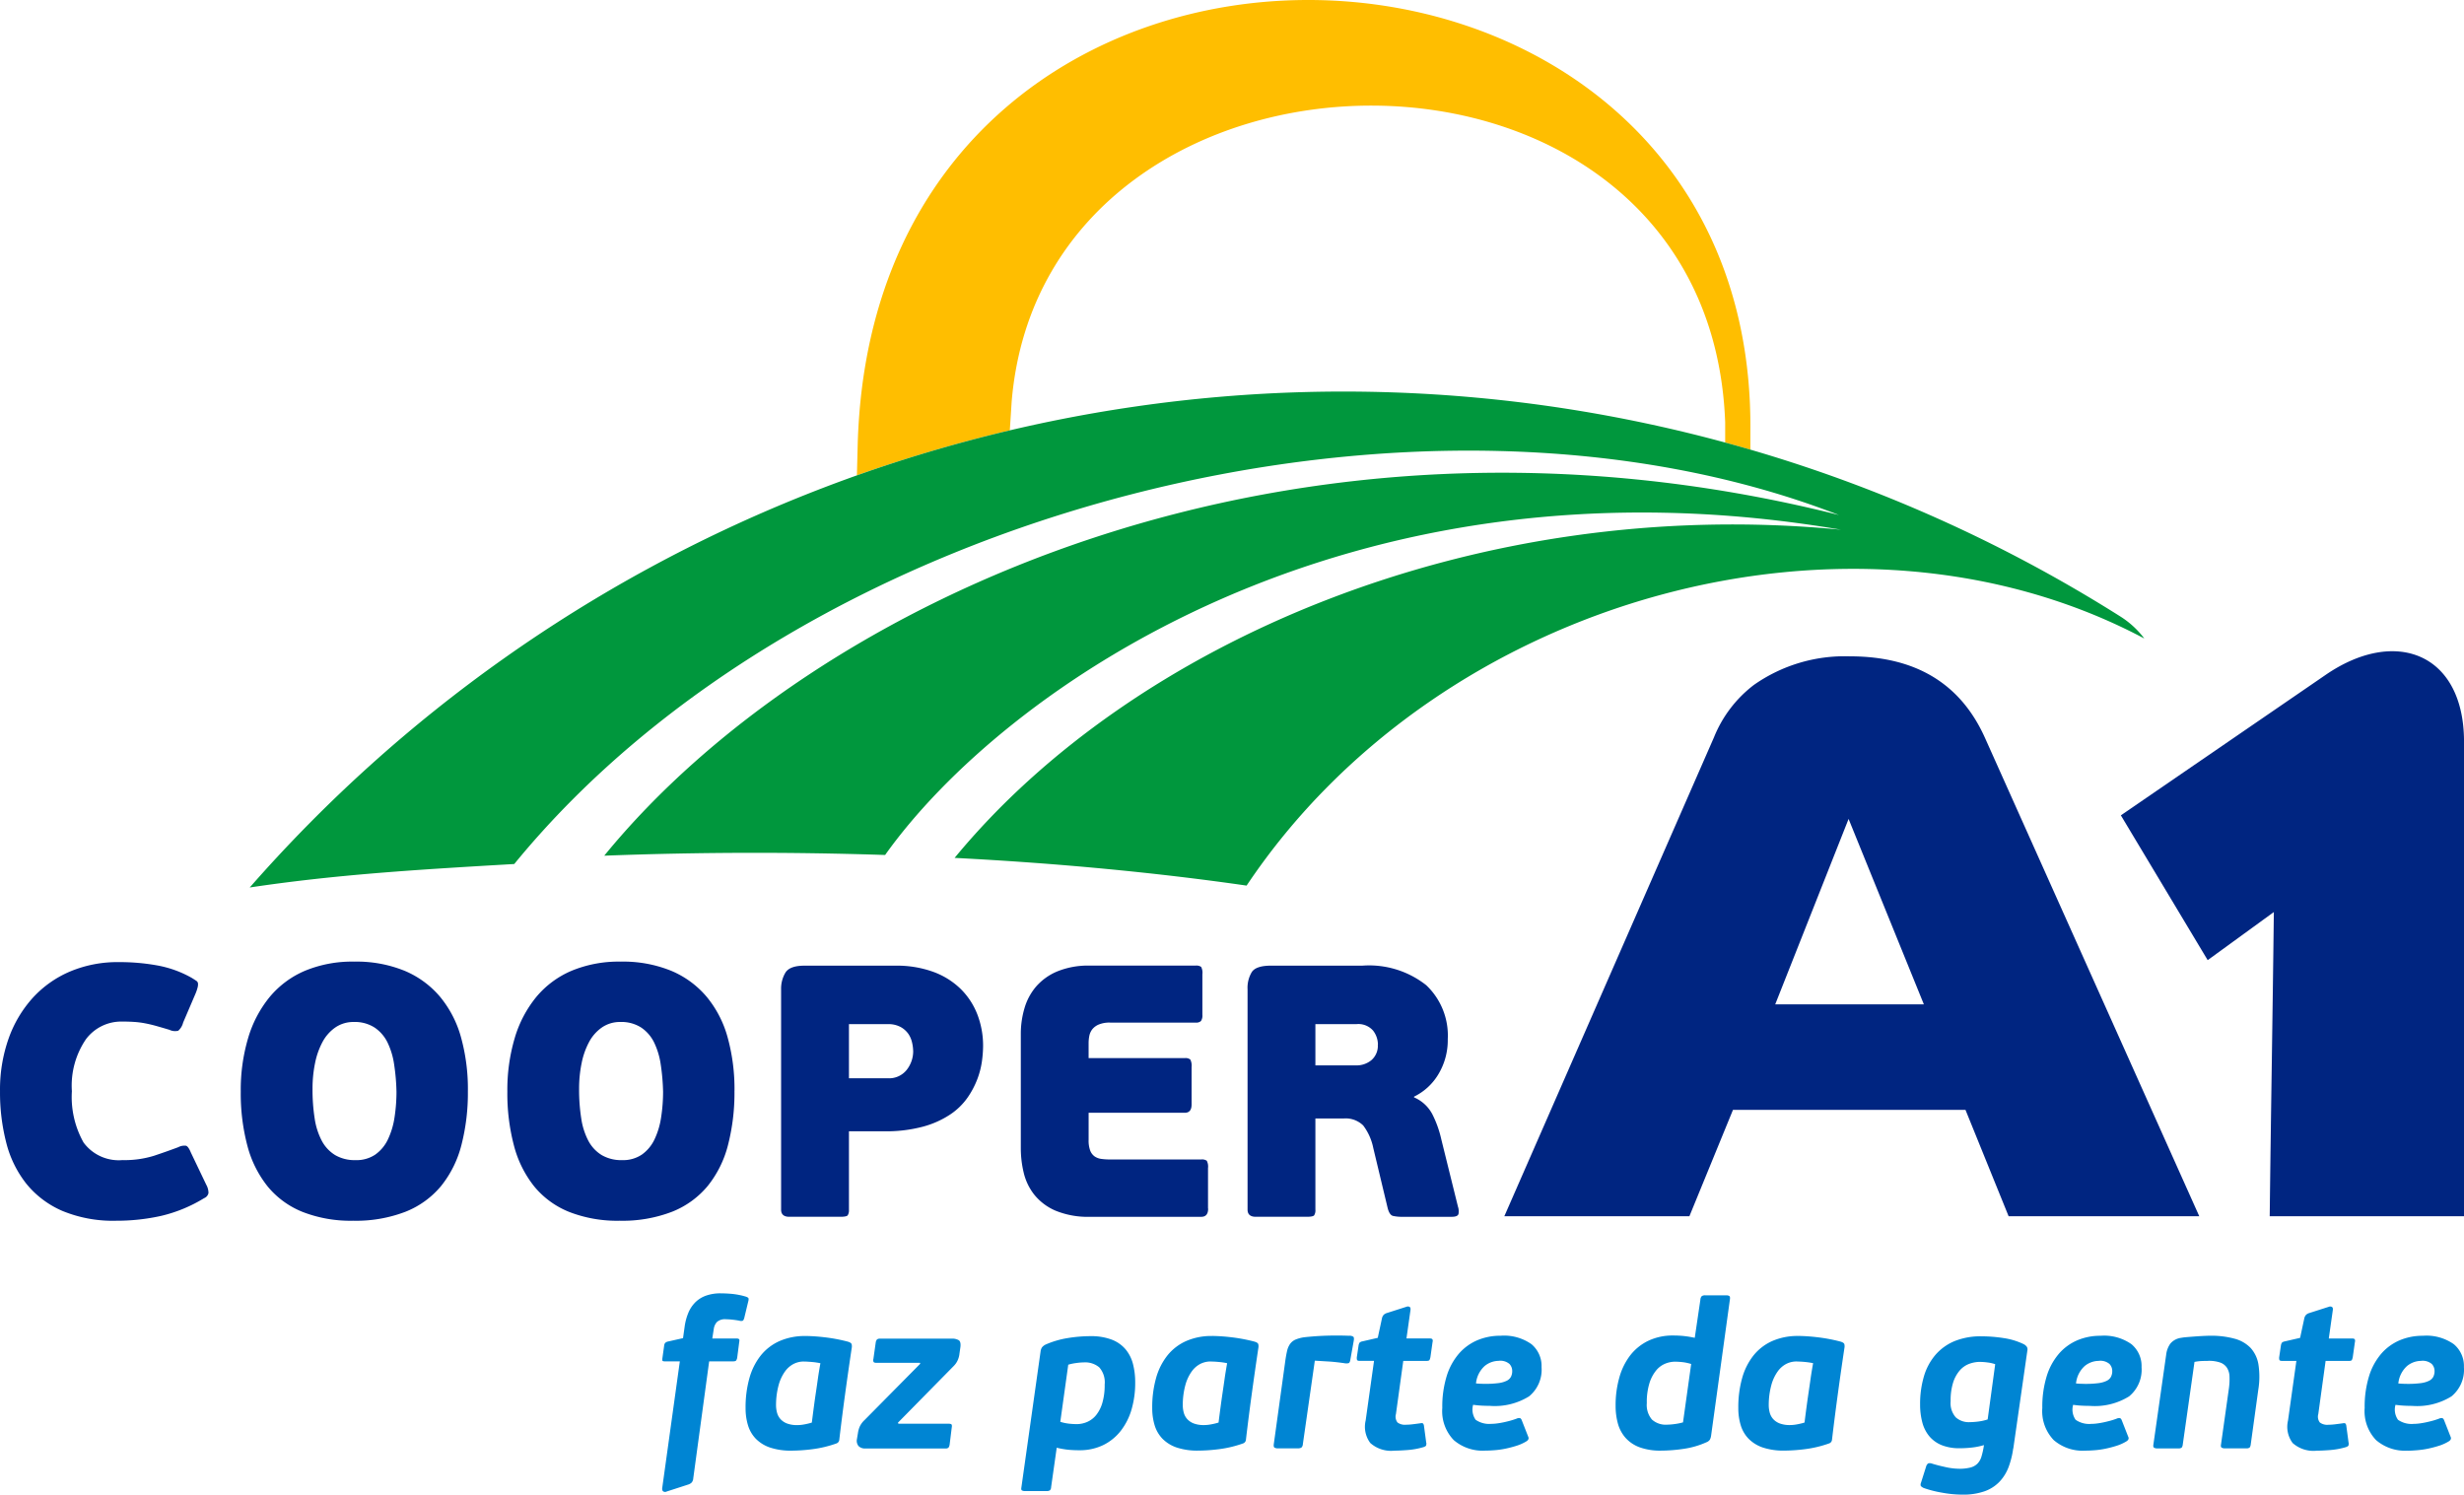 <svg xmlns="http://www.w3.org/2000/svg" width="159.543" height="96.788" viewBox="0 0 159.543 96.788">
  <g id="Grupo_9926" data-name="Grupo 9926" transform="translate(-11.62 -19.521)">
    <path id="Caminho_15238" data-name="Caminho 15238" d="M138.837,48.256c1.143-39.075,58.086-37.258,57.8-.872v1.257l-.025-.007-.178-.052-.026-.007-.025-.007-.025-.007c-.45-.13-.9-.257-1.353-.38v-1.3c-1.015-27.435-44.063-26.832-46.2-1.356l-.12,1.867a94.173,94.173,0,0,0-9.9,2.911Z" transform="translate(-71.68 0)" fill="#ffbe00" fill-rule="evenodd"/>
    <path id="Caminho_15239" data-name="Caminho 15239" d="M94.323,107.833c11.49-13.956,33.722-23.55,57.394-21.252-32.065-5.466-54.323,10.425-61.894,21.063q-9.087-.3-18.186.046c13.474-16.51,44.346-31.019,79.947-22.061-27.033-10.494-66.874-.525-85.774,22.6-6.513.377-11.56.688-17.127,1.52A94.143,94.143,0,0,1,169.834,92.219a5.871,5.871,0,0,1,1.522,1.408c-18.837-10.012-45.563-2.785-58.127,16C107.447,108.794,101.083,108.18,94.323,107.833Z" transform="translate(-20.892 -32.758)" fill="#00973d" fill-rule="evenodd"/>
    <path id="Caminho_15240" data-name="Caminho 15240" d="M19.565,175.1a6.434,6.434,0,0,0,2.021-.279q.836-.279,1.579-.558a.857.857,0,0,1,.5-.093q.151.046.314.442l1,2.091a1.077,1.077,0,0,1,.139.534.462.462,0,0,1-.279.326,9.473,9.473,0,0,1-2.788,1.15,13.2,13.2,0,0,1-2.9.313,8.549,8.549,0,0,1-3.5-.639,6.115,6.115,0,0,1-2.323-1.754,7.065,7.065,0,0,1-1.3-2.648,13.033,13.033,0,0,1-.407-3.346,9.935,9.935,0,0,1,.558-3.415,7.8,7.8,0,0,1,1.568-2.637,6.938,6.938,0,0,1,2.428-1.708,7.92,7.92,0,0,1,3.137-.6,13.646,13.646,0,0,1,2.521.22,7.061,7.061,0,0,1,2.2.8q.187.116.291.186a.238.238,0,0,1,.116.174.783.783,0,0,1-.024.256,2.732,2.732,0,0,1-.127.383l-.813,1.9a1.013,1.013,0,0,1-.314.523.822.822,0,0,1-.569-.058q-.465-.139-.836-.244t-.732-.174a5.643,5.643,0,0,0-.72-.093q-.361-.024-.778-.023a2.851,2.851,0,0,0-2.347,1.15,5.339,5.339,0,0,0-.906,3.357,6.027,6.027,0,0,0,.755,3.323,2.824,2.824,0,0,0,2.544,1.138Zm22.35-4.484a13.531,13.531,0,0,1-.418,3.508,6.973,6.973,0,0,1-1.312,2.648,5.734,5.734,0,0,1-2.312,1.673,8.922,8.922,0,0,1-3.392.581,8.541,8.541,0,0,1-3.265-.569,5.641,5.641,0,0,1-2.265-1.65,7.089,7.089,0,0,1-1.313-2.637,13.2,13.2,0,0,1-.429-3.508,11.8,11.8,0,0,1,.476-3.462,7.572,7.572,0,0,1,1.394-2.66,6.046,6.046,0,0,1,2.288-1.7,7.968,7.968,0,0,1,3.183-.593,8.248,8.248,0,0,1,3.265.593,6.077,6.077,0,0,1,2.3,1.685,7.045,7.045,0,0,1,1.359,2.637,12.556,12.556,0,0,1,.442,3.45Zm-4.624.023a13.49,13.49,0,0,0-.151-1.731,4.834,4.834,0,0,0-.43-1.428,2.467,2.467,0,0,0-.836-.964,2.36,2.36,0,0,0-1.347-.36,2.055,2.055,0,0,0-1.185.348,2.676,2.676,0,0,0-.836.941,4.927,4.927,0,0,0-.488,1.382,8.178,8.178,0,0,0-.162,1.65,12.111,12.111,0,0,0,.139,1.928,4.511,4.511,0,0,0,.465,1.452,2.4,2.4,0,0,0,.86.918,2.505,2.505,0,0,0,1.324.326,2.162,2.162,0,0,0,1.278-.36,2.527,2.527,0,0,0,.813-.976,5.009,5.009,0,0,0,.43-1.429,10.928,10.928,0,0,0,.127-1.7Zm21.885-.023a13.531,13.531,0,0,1-.418,3.508,6.966,6.966,0,0,1-1.312,2.648,5.735,5.735,0,0,1-2.312,1.673,8.926,8.926,0,0,1-3.392.581,8.539,8.539,0,0,1-3.264-.569,5.639,5.639,0,0,1-2.265-1.65,7.088,7.088,0,0,1-1.312-2.637,13.181,13.181,0,0,1-.43-3.508,11.812,11.812,0,0,1,.476-3.462,7.572,7.572,0,0,1,1.394-2.66,6.044,6.044,0,0,1,2.289-1.7,7.966,7.966,0,0,1,3.183-.593,8.247,8.247,0,0,1,3.264.593,6.077,6.077,0,0,1,2.3,1.685,7.044,7.044,0,0,1,1.359,2.637,12.539,12.539,0,0,1,.442,3.45Zm-4.623.023a13.648,13.648,0,0,0-.151-1.731,4.847,4.847,0,0,0-.43-1.428,2.469,2.469,0,0,0-.836-.964,2.362,2.362,0,0,0-1.348-.36,2.053,2.053,0,0,0-1.185.348,2.673,2.673,0,0,0-.836.941,4.913,4.913,0,0,0-.488,1.382,8.147,8.147,0,0,0-.163,1.65,12.057,12.057,0,0,0,.14,1.928,4.522,4.522,0,0,0,.464,1.452,2.4,2.4,0,0,0,.86.918,2.507,2.507,0,0,0,1.325.326,2.162,2.162,0,0,0,1.278-.36,2.527,2.527,0,0,0,.813-.976,5,5,0,0,0,.43-1.429,10.927,10.927,0,0,0,.128-1.7Zm12.035,7.667a.6.6,0,0,1-.082.372q-.081.093-.476.093h-3.3q-.535,0-.534-.465V164.042a2.022,2.022,0,0,1,.279-1.08q.279-.453,1.231-.453h5.9a6.915,6.915,0,0,1,2.428.395,4.984,4.984,0,0,1,1.777,1.1,4.7,4.7,0,0,1,1.092,1.661,5.638,5.638,0,0,1,.372,2.068,7.688,7.688,0,0,1-.07.929,5.334,5.334,0,0,1-.291,1.162,5.591,5.591,0,0,1-.639,1.22,4.253,4.253,0,0,1-1.127,1.1,6.015,6.015,0,0,1-1.766.79,9.257,9.257,0,0,1-2.521.3H66.589v5.065Zm4.159-10.269a2.585,2.585,0,0,0-.07-.546,1.63,1.63,0,0,0-.244-.569,1.481,1.481,0,0,0-.5-.442,1.672,1.672,0,0,0-.836-.185H66.589V169.8H69.1a1.455,1.455,0,0,0,1.231-.546,1.957,1.957,0,0,0,.418-1.22Zm19.1,10.2q0,.534-.442.535H82.224a5.523,5.523,0,0,1-2.265-.4,3.566,3.566,0,0,1-1.371-1.034,3.652,3.652,0,0,1-.685-1.429,6.8,6.8,0,0,1-.186-1.556v-7.434a5.855,5.855,0,0,1,.233-1.638,3.8,3.8,0,0,1,.755-1.417,3.7,3.7,0,0,1,1.383-.987,5.258,5.258,0,0,1,2.091-.372h6.854a.539.539,0,0,1,.36.082.815.815,0,0,1,.081.476v2.625a.638.638,0,0,1-.093.407.457.457,0,0,1-.348.1H83.5a1.809,1.809,0,0,0-.743.128,1.059,1.059,0,0,0-.418.314,1.03,1.03,0,0,0-.186.418,2.4,2.4,0,0,0-.046.465v.976h6.226a.49.49,0,0,1,.36.093.878.878,0,0,1,.082.488V171.5q0,.535-.442.535H82.108v1.743a1.882,1.882,0,0,0,.1.7.831.831,0,0,0,.29.384,1.006,1.006,0,0,0,.442.162,4.087,4.087,0,0,0,.558.035h5.9a.539.539,0,0,1,.36.082.816.816,0,0,1,.081.476v2.625Zm16.193-.07a1.01,1.01,0,0,1,.023.384q-.023.221-.441.221h-3.206a2.586,2.586,0,0,1-.6-.058q-.232-.058-.349-.523l-.929-3.88a3.592,3.592,0,0,0-.65-1.452,1.614,1.614,0,0,0-1.278-.453H96.791v5.9a.6.6,0,0,1-.081.372q-.082.093-.476.093h-3.3q-.534,0-.535-.465V164.042a1.971,1.971,0,0,1,.279-1.127q.279-.406,1.231-.407h5.924a5.967,5.967,0,0,1,4.135,1.266,4.485,4.485,0,0,1,1.394,3.5,4.272,4.272,0,0,1-.593,2.242,3.741,3.741,0,0,1-1.591,1.475v.046a2.408,2.408,0,0,1,1.185,1.092,6.925,6.925,0,0,1,.581,1.627l1.092,4.414Zm-5.2-10.548a1.48,1.48,0,0,0-.314-.906,1.267,1.267,0,0,0-1.08-.418H96.791v2.672h2.648a1.508,1.508,0,0,0,.976-.337A1.221,1.221,0,0,0,100.833,167.62Z" transform="translate(0 -80.455)" fill="#002581" fill-rule="evenodd"/>
    <path id="Caminho_15241" data-name="Caminho 15241" d="M284.416,152.763H297V121.976c-.034-5.66-4.432-7.376-8.954-4.276l-13.266,9.1,5.622,9.378,4.284-3.115c-.089,7.5-.178,12.21-.268,19.706Zm-4.556,0H267.513l-2.793-6.889H249.664l-2.822,6.889H234.859l13.576-31.017a8.039,8.039,0,0,1,2.584-3.391,10.221,10.221,0,0,1,6.215-1.851q6.39,0,8.757,5.3l13.869,30.963Zm-17.836-13.724-4.874-12.006L252.4,139.039Z" transform="translate(-125.835 -54.481)" fill="#002581" fill-rule="evenodd"/>
    <path id="Caminho_15242" data-name="Caminho 15242" d="M115.192,213.094q-.041.136-.109.156a.4.4,0,0,1-.19-.007q-.2-.041-.454-.068a3.914,3.914,0,0,0-.413-.027.776.776,0,0,0-.6.183.855.855,0,0,0-.2.454l-.095.61H114.7a.235.235,0,0,1,.163.041c.027.027.032.086.014.176l-.135,1.044a.468.468,0,0,1-.068.163c-.027.036-.095.054-.2.054h-1.545l-1.03,7.576a.457.457,0,0,1-.109.278.573.573,0,0,1-.19.115l-1.423.461a.217.217,0,0,1-.217-.007q-.095-.062-.068-.237l1.138-8.186h-.976c-.1,0-.151-.02-.156-.061a.77.77,0,0,1,.007-.169l.108-.773a.366.366,0,0,1,.061-.183.374.374,0,0,1,.2-.1l.963-.217.108-.772a3.608,3.608,0,0,1,.23-.854,2.12,2.12,0,0,1,.441-.678,1.873,1.873,0,0,1,.691-.441,2.788,2.788,0,0,1,.983-.156q.095,0,.284.007t.413.027a4.718,4.718,0,0,1,.468.068,4.283,4.283,0,0,1,.461.115q.149.054.163.115a.389.389,0,0,1-.014.169l-.271,1.125Zm3.971,1.139a4.054,4.054,0,0,0-1.674.325,3.246,3.246,0,0,0-1.213.928,4.139,4.139,0,0,0-.738,1.463,6.955,6.955,0,0,0-.251,1.945,3.8,3.8,0,0,0,.156,1.118,2.148,2.148,0,0,0,.508.874,2.35,2.35,0,0,0,.922.569,4.225,4.225,0,0,0,1.41.2,10.958,10.958,0,0,0,1.342-.095,7.4,7.4,0,0,0,1.531-.366.278.278,0,0,0,.2-.257q.176-1.491.373-2.927t.427-2.982a.606.606,0,0,0,0-.257c-.018-.072-.1-.131-.257-.176a10.85,10.85,0,0,0-1.525-.284,11.545,11.545,0,0,0-1.213-.081Zm-.1,1.653c.063,0,.14,0,.23.007s.185.011.284.02.2.02.291.034.183.029.264.048q-.109.609-.169,1.043t-.122.84q-.061.406-.122.861t-.143,1.1a4.042,4.042,0,0,1-.474.115,2.548,2.548,0,0,1-.461.048,1.847,1.847,0,0,1-.657-.1,1.115,1.115,0,0,1-.427-.278,1.014,1.014,0,0,1-.23-.413,1.906,1.906,0,0,1-.068-.522,4.955,4.955,0,0,1,.169-1.281,2.763,2.763,0,0,1,.407-.874,1.6,1.6,0,0,1,.562-.495,1.466,1.466,0,0,1,.664-.156Zm10.07-.474a1.438,1.438,0,0,1-.116.4,1.254,1.254,0,0,1-.264.373l-3.6,3.659.027.068h3.252c.1,0,.163.016.19.048s.032.1.014.2l-.136,1.1a.447.447,0,0,1-.075.2.263.263,0,0,1-.2.054h-5.163a.585.585,0,0,1-.461-.156.54.54,0,0,1-.108-.427l.068-.407a1.68,1.68,0,0,1,.109-.407,1.355,1.355,0,0,1,.312-.434l3.618-3.659-.027-.055h-2.806c-.1,0-.162-.018-.19-.054a.276.276,0,0,1-.013-.2l.149-1.057a.4.4,0,0,1,.081-.2.288.288,0,0,1,.2-.055h4.621a.86.86,0,0,1,.474.1q.149.1.109.441l-.068.474Zm8.064.528a3.853,3.853,0,0,0-.495.041,3.165,3.165,0,0,0-.522.108l-.515,3.7a3.041,3.041,0,0,0,.583.122c.181.018.339.027.474.027a1.716,1.716,0,0,0,.684-.142,1.529,1.529,0,0,0,.583-.447,2.282,2.282,0,0,0,.4-.793,4.065,4.065,0,0,0,.149-1.179,1.459,1.459,0,0,0-.353-1.118,1.424,1.424,0,0,0-.989-.319Zm-2.127,8.1a.31.31,0,0,1-.082.19.431.431,0,0,1-.23.041h-1.369a.4.4,0,0,1-.21-.041q-.061-.041-.034-.19l1.247-8.836a.612.612,0,0,1,.088-.237.685.685,0,0,1,.237-.183,5.882,5.882,0,0,1,1.436-.42,9.168,9.168,0,0,1,1.45-.122,3.775,3.775,0,0,1,1.389.223,2.207,2.207,0,0,1,.9.63,2.424,2.424,0,0,1,.481.956,4.782,4.782,0,0,1,.142,1.2,6.125,6.125,0,0,1-.23,1.715,4.131,4.131,0,0,1-.691,1.389,3.262,3.262,0,0,1-1.139.935,3.469,3.469,0,0,1-1.572.339,7.137,7.137,0,0,1-.725-.034,5.413,5.413,0,0,1-.725-.129l-.366,2.575Zm10.422-9.812a11.546,11.546,0,0,1,1.213.081,10.851,10.851,0,0,1,1.524.284c.154.045.24.1.257.176a.62.62,0,0,1,0,.257q-.23,1.545-.427,2.982t-.373,2.927a.277.277,0,0,1-.2.257,7.391,7.391,0,0,1-1.531.366,10.958,10.958,0,0,1-1.342.095,4.223,4.223,0,0,1-1.41-.2,2.347,2.347,0,0,1-.922-.569,2.148,2.148,0,0,1-.508-.874,3.8,3.8,0,0,1-.156-1.118,6.956,6.956,0,0,1,.251-1.945,4.139,4.139,0,0,1,.738-1.463,3.246,3.246,0,0,1,1.213-.928,4.053,4.053,0,0,1,1.674-.325Zm-.095,1.653a1.466,1.466,0,0,0-.664.156,1.6,1.6,0,0,0-.562.495,2.763,2.763,0,0,0-.407.874,4.936,4.936,0,0,0-.169,1.281,1.906,1.906,0,0,0,.068.522,1.014,1.014,0,0,0,.23.413,1.115,1.115,0,0,0,.427.278,1.845,1.845,0,0,0,.657.1,2.548,2.548,0,0,0,.461-.048,4.042,4.042,0,0,0,.474-.115q.082-.651.143-1.1t.122-.861q.061-.406.122-.84t.169-1.043c-.082-.018-.169-.034-.264-.048s-.192-.025-.291-.034-.194-.016-.284-.02-.167-.007-.23-.007Zm4.838-.054q.054-.366.115-.63a1.254,1.254,0,0,1,.19-.447.853.853,0,0,1,.352-.285,2.279,2.279,0,0,1,.6-.156q.759-.081,1.47-.1t1.389.007a.456.456,0,0,1,.285.061c.045.041.054.133.027.278l-.217,1.206c-.018.136-.059.212-.122.231a.678.678,0,0,1-.271,0q-.569-.082-1-.109l-.908-.054-.773,5.394a.332.332,0,0,1-.1.237.492.492,0,0,1-.25.047h-1.261a.425.425,0,0,1-.224-.047q-.075-.048-.047-.237l.745-5.394Zm9.134,5.326a.729.729,0,0,1-.014.156c-.009.041-.063.079-.163.115a4.912,4.912,0,0,1-1.023.19q-.522.041-.86.041a2.026,2.026,0,0,1-1.572-.495,1.757,1.757,0,0,1-.3-1.457l.542-3.862h-.935c-.1,0-.156-.025-.169-.075a.467.467,0,0,1-.007-.183l.109-.732a.519.519,0,0,1,.061-.183.356.356,0,0,1,.183-.088l1-.23.271-1.261a.47.47,0,0,1,.122-.237.547.547,0,0,1,.217-.115l1.274-.407a.217.217,0,0,1,.19.027q.068.054.041.217l-.257,1.816h1.5q.149,0,.183.061a.233.233,0,0,1,.007.169l-.136.963a.729.729,0,0,1-.061.2c-.023.041-.088.061-.2.061h-1.5l-.475,3.443a.618.618,0,0,0,.1.542.79.79,0,0,0,.549.149,3.961,3.961,0,0,0,.468-.034q.277-.034.467-.061c.091-.018.149-.011.176.021a.277.277,0,0,1,.055.142l.149,1.111Zm4.689-5.313a1.453,1.453,0,0,0-.915.334,1.75,1.75,0,0,0-.562,1.129c.1.009.2.016.3.02s.194.007.284.007a6.5,6.5,0,0,0,.867-.048,1.7,1.7,0,0,0,.535-.151.612.612,0,0,0,.278-.26.807.807,0,0,0,.081-.375.653.653,0,0,0-.183-.459.914.914,0,0,0-.685-.2Zm-.894,5.814a2.866,2.866,0,0,1-2.026-.684,2.7,2.7,0,0,1-.739-2.08,6.715,6.715,0,0,1,.284-2.06,4.062,4.062,0,0,1,.793-1.457,3.305,3.305,0,0,1,1.193-.867,3.786,3.786,0,0,1,1.5-.291,3.066,3.066,0,0,1,2.006.548,1.842,1.842,0,0,1,.651,1.484,2.229,2.229,0,0,1-.806,1.891,4.2,4.2,0,0,1-2.541.617q-.258,0-.522-.014t-.562-.054a1.145,1.145,0,0,0,.163.969,1.532,1.532,0,0,0,1.016.264,2.9,2.9,0,0,0,.373-.027c.14-.018.285-.043.434-.075s.3-.068.441-.108.275-.084.393-.129a.4.4,0,0,1,.217-.034.248.248,0,0,1,.108.129l.42,1.071q.095.19-.149.325a2.871,2.871,0,0,1-.617.271q-.346.109-.7.183a5.591,5.591,0,0,1-.7.1q-.346.027-.617.027Zm12.306-5.76a1.73,1.73,0,0,0-.637.129,1.5,1.5,0,0,0-.589.441,2.451,2.451,0,0,0-.434.827,4.17,4.17,0,0,0-.169,1.287,1.459,1.459,0,0,0,.332,1.064,1.335,1.335,0,0,0,.983.332,3.929,3.929,0,0,0,.494-.041,3.568,3.568,0,0,0,.535-.108l.529-3.781a3.1,3.1,0,0,0-.576-.122q-.264-.027-.467-.027Zm1.64-4.025a.378.378,0,0,1,.088-.217.373.373,0,0,1,.237-.054h1.342a.348.348,0,0,1,.21.048c.041.031.052.106.034.223l-1.22,8.836a.8.8,0,0,1-.075.237.469.469,0,0,1-.223.17,5.523,5.523,0,0,1-1.477.427,10.144,10.144,0,0,1-1.464.115,3.886,3.886,0,0,1-1.389-.217,2.271,2.271,0,0,1-.908-.61,2.338,2.338,0,0,1-.495-.922,4.3,4.3,0,0,1-.149-1.165,6.535,6.535,0,0,1,.244-1.829,4.2,4.2,0,0,1,.711-1.437,3.282,3.282,0,0,1,1.166-.935,3.663,3.663,0,0,1,1.619-.339,6.462,6.462,0,0,1,.685.034,6.83,6.83,0,0,1,.7.115l.366-2.48Zm6.329,2.358a11.538,11.538,0,0,1,1.213.081,10.838,10.838,0,0,1,1.524.284c.154.045.24.1.258.176a.62.62,0,0,1,0,.257q-.231,1.545-.427,2.982t-.373,2.927a.278.278,0,0,1-.2.257,7.388,7.388,0,0,1-1.532.366,10.958,10.958,0,0,1-1.342.095,4.22,4.22,0,0,1-1.409-.2,2.346,2.346,0,0,1-.921-.569,2.143,2.143,0,0,1-.508-.874,3.784,3.784,0,0,1-.156-1.118,6.957,6.957,0,0,1,.251-1.945,4.14,4.14,0,0,1,.739-1.463,3.239,3.239,0,0,1,1.213-.928,4.053,4.053,0,0,1,1.674-.325Zm-.1,1.653a1.464,1.464,0,0,0-.664.156,1.593,1.593,0,0,0-.562.495,2.754,2.754,0,0,0-.407.874,4.935,4.935,0,0,0-.17,1.281,1.888,1.888,0,0,0,.068.522,1,1,0,0,0,.23.413,1.11,1.11,0,0,0,.427.278,1.848,1.848,0,0,0,.658.1,2.555,2.555,0,0,0,.461-.048,4.086,4.086,0,0,0,.474-.115q.081-.651.142-1.1t.122-.861q.061-.406.122-.84t.169-1.043q-.122-.027-.264-.048c-.1-.014-.192-.025-.291-.034s-.194-.016-.285-.02-.167-.007-.231-.007Zm11.886.027a2.03,2.03,0,0,0-.712.129,1.52,1.52,0,0,0-.61.427,2.244,2.244,0,0,0-.427.779,3.849,3.849,0,0,0-.162,1.213,1.383,1.383,0,0,0,.332,1.044,1.263,1.263,0,0,0,.9.312,5.043,5.043,0,0,0,.508-.034,3.271,3.271,0,0,0,.657-.142l.488-3.578a2.387,2.387,0,0,0-.515-.115,4.058,4.058,0,0,0-.461-.034Zm2.141,5.6a5.61,5.61,0,0,1-.3,1.213,2.831,2.831,0,0,1-.589.949,2.5,2.5,0,0,1-.963.617,4.146,4.146,0,0,1-1.436.217,7.356,7.356,0,0,1-1.335-.129,7.155,7.155,0,0,1-1.172-.3c-.127-.063-.195-.12-.2-.169a.351.351,0,0,1,.027-.183l.339-1.071a.328.328,0,0,1,.136-.176.467.467,0,0,1,.257.027q.352.109.847.217a4.236,4.236,0,0,0,.9.109,2.845,2.845,0,0,0,.7-.075,1.02,1.02,0,0,0,.461-.244,1.09,1.09,0,0,0,.271-.467,4.992,4.992,0,0,0,.162-.746,4.257,4.257,0,0,1-.759.156,6.94,6.94,0,0,1-.8.047,3.058,3.058,0,0,1-1.179-.2,2.045,2.045,0,0,1-.8-.576,2.323,2.323,0,0,1-.454-.9,4.468,4.468,0,0,1-.142-1.165,6.258,6.258,0,0,1,.244-1.8,3.769,3.769,0,0,1,.745-1.4,3.3,3.3,0,0,1,1.24-.894,4.462,4.462,0,0,1,1.742-.312,9.363,9.363,0,0,1,1.443.115,4.44,4.44,0,0,1,1.308.4.556.556,0,0,1,.2.183.362.362,0,0,1,.021.237l-.908,6.329Zm5.543-5.665a1.455,1.455,0,0,0-.915.334,1.752,1.752,0,0,0-.562,1.129q.149.014.3.02c.1,0,.194.007.284.007a6.5,6.5,0,0,0,.867-.048,1.705,1.705,0,0,0,.535-.151.611.611,0,0,0,.278-.26.8.8,0,0,0,.082-.375.654.654,0,0,0-.183-.459.914.914,0,0,0-.684-.2Zm-.894,5.814a2.867,2.867,0,0,1-2.026-.684,2.705,2.705,0,0,1-.739-2.08,6.714,6.714,0,0,1,.285-2.06,4.055,4.055,0,0,1,.793-1.457,3.3,3.3,0,0,1,1.192-.867,3.786,3.786,0,0,1,1.5-.291,3.068,3.068,0,0,1,2.006.548,1.843,1.843,0,0,1,.65,1.484,2.229,2.229,0,0,1-.806,1.891,4.2,4.2,0,0,1-2.541.617q-.257,0-.522-.014t-.562-.054a1.147,1.147,0,0,0,.163.969,1.534,1.534,0,0,0,1.017.264,2.9,2.9,0,0,0,.373-.027q.21-.027.434-.075t.44-.108c.145-.041.276-.084.393-.129a.4.4,0,0,1,.217-.034.246.246,0,0,1,.108.129l.42,1.071q.1.19-.149.325a2.866,2.866,0,0,1-.617.271q-.346.109-.7.183a5.58,5.58,0,0,1-.7.1q-.346.027-.617.027Zm7.969-5.814q-.135,0-.373.007a3.1,3.1,0,0,0-.508.061l-.759,5.353a.393.393,0,0,1-.074.2.378.378,0,0,1-.237.047H206.7a.388.388,0,0,1-.217-.047c-.045-.032-.058-.1-.041-.2l.827-5.814a1.541,1.541,0,0,1,.277-.732,1.1,1.1,0,0,1,.685-.366,3.484,3.484,0,0,1,.373-.047q.238-.02.515-.041t.542-.034q.264-.014.468-.014a5.667,5.667,0,0,1,1.565.19,2.237,2.237,0,0,1,1.044.6,2.092,2.092,0,0,1,.508,1.084,5.21,5.21,0,0,1-.013,1.633l-.488,3.537a.389.389,0,0,1-.075.2.376.376,0,0,1-.237.047h-1.355a.387.387,0,0,1-.217-.047q-.068-.048-.041-.2l.515-3.659a4.307,4.307,0,0,0,.034-.773,1.1,1.1,0,0,0-.17-.548.876.876,0,0,0-.44-.332,2.247,2.247,0,0,0-.766-.108Zm9.107,5.313a.73.73,0,0,1-.014.156q-.014.061-.163.115a4.913,4.913,0,0,1-1.023.19q-.522.041-.86.041a2.026,2.026,0,0,1-1.572-.495,1.757,1.757,0,0,1-.3-1.457l.542-3.862h-.935c-.1,0-.156-.025-.169-.075a.477.477,0,0,1-.007-.183l.108-.732a.527.527,0,0,1,.061-.183.355.355,0,0,1,.183-.088l1-.23.271-1.261a.467.467,0,0,1,.122-.237.544.544,0,0,1,.217-.115l1.274-.407a.217.217,0,0,1,.19.027q.068.054.041.217l-.257,1.816h1.5c.1,0,.16.02.183.061a.233.233,0,0,1,.007.169l-.136.963a.712.712,0,0,1-.061.2c-.022.041-.088.061-.2.061h-1.5l-.474,3.443a.618.618,0,0,0,.1.542.79.79,0,0,0,.549.149,3.96,3.96,0,0,0,.468-.034q.278-.034.467-.061c.09-.018.149-.011.176.021a.277.277,0,0,1,.055.142l.149,1.111Zm4.689-5.313a1.453,1.453,0,0,0-.915.334,1.752,1.752,0,0,0-.563,1.129q.149.014.3.02t.284.007a6.5,6.5,0,0,0,.867-.048,1.7,1.7,0,0,0,.535-.151.614.614,0,0,0,.278-.26.807.807,0,0,0,.081-.375.655.655,0,0,0-.183-.459.916.916,0,0,0-.685-.2Zm-.894,5.814a2.868,2.868,0,0,1-2.026-.684,2.705,2.705,0,0,1-.738-2.08,6.715,6.715,0,0,1,.284-2.06,4.055,4.055,0,0,1,.793-1.457,3.305,3.305,0,0,1,1.193-.867,3.783,3.783,0,0,1,1.5-.291,3.067,3.067,0,0,1,2.006.548,1.842,1.842,0,0,1,.651,1.484,2.229,2.229,0,0,1-.806,1.891,4.2,4.2,0,0,1-2.541.617q-.258,0-.522-.014t-.562-.054a1.145,1.145,0,0,0,.163.969,1.532,1.532,0,0,0,1.016.264,2.9,2.9,0,0,0,.373-.027q.21-.027.434-.075t.441-.108c.144-.041.275-.084.393-.129a.4.4,0,0,1,.217-.034.25.25,0,0,1,.108.129l.42,1.071q.095.19-.149.325a2.872,2.872,0,0,1-.617.271q-.346.109-.7.183a5.588,5.588,0,0,1-.705.1Q223.166,221.659,222.895,221.66Z" transform="translate(-55.391 -108.196)" fill="#0085d3" fill-rule="evenodd"/>
  </g>
</svg>
